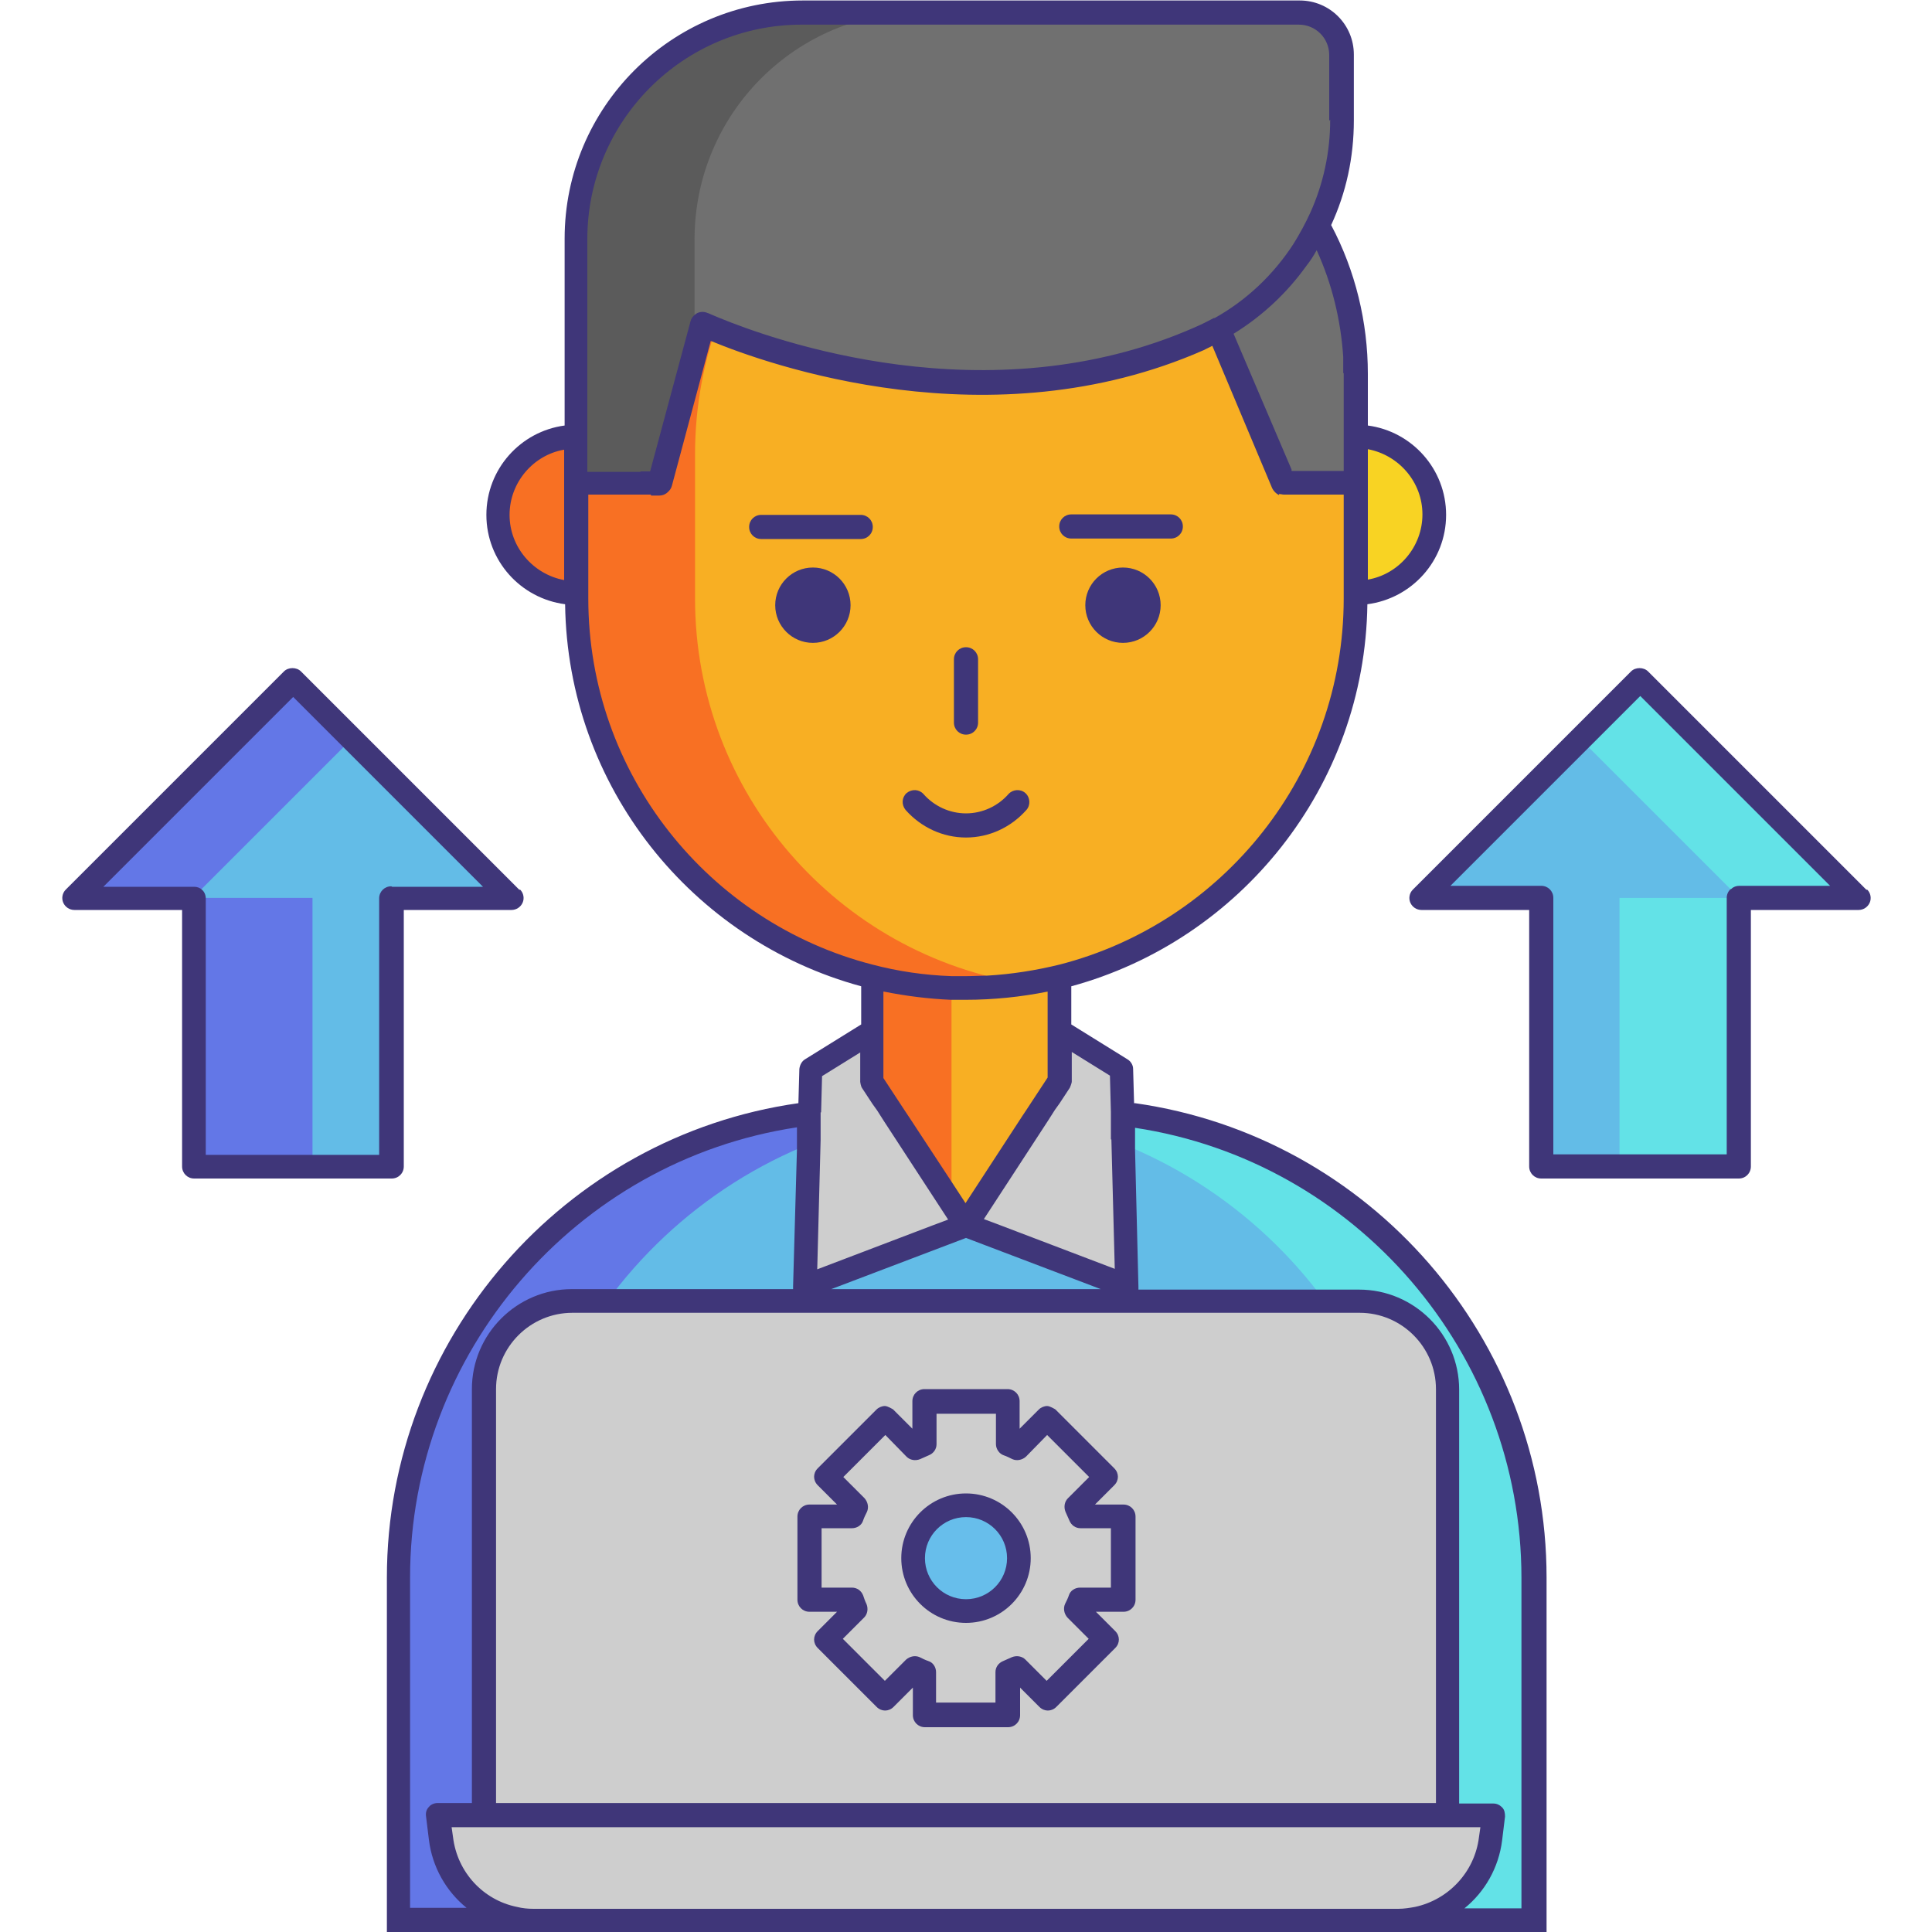 <?xml version="1.0" encoding="UTF-8"?>
<svg id="Layer_2" xmlns="http://www.w3.org/2000/svg" xmlns:xlink="http://www.w3.org/1999/xlink" viewBox="0 0 40 40">
  <defs>
    <style>
      .cls-1 {
        fill: #63e2e7;
      }

      .cls-2 {
        fill: #3f3679;
      }

      .cls-3 {
        fill: #cecece;
      }

      .cls-4 {
        fill: #5b5b5b;
      }

      .cls-5 {
        fill: none;
      }

      .cls-6 {
        fill: #f8d323;
      }

      .cls-7 {
        fill: #67beeb;
      }

      .cls-8 {
        fill: #f8af23;
      }

      .cls-9 {
        fill: #6377e7;
      }

      .cls-10 {
        fill: #63bce7;
      }

      .cls-11 {
        clip-path: url(#clippath);
      }

      .cls-12 {
        fill: #707070;
      }

      .cls-13 {
        fill: #f87023;
      }
    </style>
    <clipPath id="clippath">
      <rect class="cls-5" width="40" height="40"/>
    </clipPath>
  </defs>
  <g id="Layer_1-2" data-name="Layer_1">
    <g class="cls-11">
      <g>
        <g>
          <path class="cls-10" d="M17.6,22.99c-5.2.17-9.36,4.43-9.36,9.67v7.1h23.51v-7.1c0-5.24-4.16-9.5-9.36-9.67h-4.79Z"/>
          <path class="cls-1" d="M22.4,22.99h-2.46c5.2.17,9.36,4.43,9.36,9.67v7.1h2.46v-7.1c0-5.24-4.16-9.5-9.36-9.67h0Z"/>
          <path class="cls-9" d="M20.06,22.99h-2.46c-5.2.17-9.36,4.43-9.36,9.67v7.1h2.46v-7.1c0-5.24,4.16-9.5,9.36-9.67h0Z"/>
          <path class="cls-8" d="M18.06,19.11h3.88v6.26h-3.88v-6.26Z"/>
          <path class="cls-13" d="M18.06,19.11h1.64v6.26h-1.64v-6.26Z"/>
          <g>
            <circle class="cls-13" cx="11.93" cy="10.65" r="1.62"/>
            <circle class="cls-6" cx="28.07" cy="10.65" r="1.62"/>
          </g>
          <path class="cls-8" d="M20,20.46c-4.46,0-8.07-3.61-8.07-8.07v-2.98c0-4.46,3.61-8.07,8.07-8.07s8.07,3.61,8.07,8.07v2.98c0,4.46-3.61,8.07-8.07,8.07Z"/>
          <path class="cls-13" d="M14.39,12.39v-2.98c0-4.04,2.97-7.39,6.84-7.98-.4-.06-.81-.09-1.23-.09-4.46,0-8.07,3.61-8.07,8.07v2.98c0,4.46,3.61,8.07,8.07,8.07.42,0,.83-.03,1.23-.09-3.87-.59-6.84-3.94-6.84-7.98Z"/>
          <g>
            <circle class="cls-2" cx="16.83" cy="12.53" r=".78"/>
            <circle class="cls-2" cx="23.25" cy="12.53" r=".78"/>
          </g>
          <path class="cls-3" d="M18.06,22.39l1.94,2.97-3.33,1.27.11-4.5,1.28-.79v1.05Z"/>
          <path class="cls-3" d="M21.94,22.39l-1.94,2.97,3.33,1.27-.11-4.5-1.28-.79v1.05Z"/>
          <path class="cls-12" d="M25.06,6.38l1.52,3.61h1.48v-2.27c0-1.29-.39-2.55-1.12-3.61l-1.89,2.26Z"/>
          <path class="cls-12" d="M11.93,10h1.74l.89-3.3s5.24,2.53,10.28.31c1.79-.79,2.94-2.57,2.94-4.53v-1.36c0-.48-.39-.88-.88-.88h-10.29c-2.59,0-4.69,2.1-4.69,4.69v5.06Z"/>
          <path class="cls-4" d="M19.07.25h-2.46c-2.59,0-4.69,2.1-4.69,4.69v5.06h1.74l.72-2.67v-2.39C14.39,2.34,16.49.25,19.07.25Z"/>
          <g>
            <path class="cls-3" d="M30.93,37.58H9.07l.06.49c.12.96.94,1.69,1.91,1.69h17.91c.97,0,1.79-.72,1.91-1.69l.06-.49Z"/>
            <path class="cls-3" d="M28.15,26.93H11.85c-1.01,0-1.82.82-1.82,1.82v8.82h19.94v-8.82c0-1.01-.82-1.82-1.82-1.82Z"/>
            <g>
              <path class="cls-3" d="M17.64,33.12c.02.07.05.14.08.2l-.62.62,1.22,1.22.62-.62c.07.03.13.06.2.08v.87h1.72v-.87c.07-.02.14-.05.2-.08l.62.62,1.22-1.22-.62-.62c.03-.07.06-.13.08-.2h.87v-1.72h-.87c-.02-.07-.05-.14-.08-.2l.62-.62-1.22-1.22-.62.62c-.07-.03-.13-.06-.2-.08v-.87h-1.72v.87c-.07.02-.14.05-.2.08l-.62-.62-1.22,1.22.62.62c-.03.07-.06.13-.08.2h-.87v1.72h.87Z"/>
              <circle class="cls-7" cx="20" cy="32.26" r="1.09"/>
            </g>
          </g>
        </g>
        <g>
          <g>
            <path class="cls-10" d="M10.57,18.59l-4.52-4.52-4.52,4.52h2.48v5.56h4.09v-5.56h2.48Z"/>
            <g>
              <path class="cls-9" d="M4.01,18.59h2.46v5.56h-2.46v-5.56Z"/>
              <path class="cls-9" d="M6.05,14.07l-4.52,4.52h2.46l3.29-3.29-1.23-1.23Z"/>
            </g>
          </g>
          <g>
            <path class="cls-10" d="M29.43,18.59l4.52-4.52,4.52,4.52h-2.48v5.56h-4.09v-5.56h-2.48Z"/>
            <g>
              <path class="cls-1" d="M33.53,18.59h2.46v5.56h-2.46v-5.56Z"/>
              <path class="cls-1" d="M33.95,14.07l4.52,4.52h-2.46l-3.29-3.29,1.23-1.23Z"/>
            </g>
            <g>
              <path class="cls-2" d="M25.24,6.81l-.1-.23c-.13.07-.27.14-.41.2-4.28,1.88-8.77.24-9.84-.2-.15-.06-.23-.1-.24-.1-.07-.03-.14-.03-.21,0-.02.01-.05.03-.07.05-.03.03-.06.07-.07.11l-.84,3.12h-.2c.05.08.1.16.13.25.04.08.06.16.09.25h.17c.11,0,.21-.07.24-.18l.81-3.02s.01,0,.02,0c1.18.49,5.79,2.13,10.2.19.06-.03.12-.06.18-.09l1.24,2.95c.03.06.08.11.14.14.02-.08.05-.16.08-.23l-1.34-3.19ZM23.48,22.84l-.02-.71c0-.08-.05-.16-.12-.2l-1.16-.72v-.79c3.49-.95,6.08-4.13,6.13-7.91.92-.12,1.63-.9,1.63-1.85s-.71-1.73-1.62-1.85v-1.07c0-1.07-.26-2.14-.76-3.08.31-.67.47-1.4.47-2.17v-1.36c0-.62-.5-1.12-1.12-1.12h-10.29c-2.72,0-4.93,2.21-4.93,4.93v3.87c-.91.12-1.62.9-1.62,1.85s.71,1.73,1.63,1.85c.05,3.78,2.63,6.96,6.13,7.91v.79l-1.16.72c-.07.04-.11.12-.12.2l-.02.71c-4.86.69-8.52,4.89-8.52,9.82v7.34h24.01v-7.34c0-4.93-3.65-9.13-8.52-9.82ZM8.49,39.51v-6.85h0c0-4.65,3.43-8.63,8.01-9.32v.46s-.08,2.83-.08,2.83c0,.02,0,.04,0,.06h-4.58c-1.14,0-2.07.93-2.07,2.07v8.57h-.71c-.07,0-.14.03-.18.08-.05.05-.07.12-.06.19l.06.49c.07.57.36,1.07.78,1.41h-1.19ZM17,23.03l.02-.75.79-.49v.61s.01.09.04.13l.21.32.1.14.14.22,1.33,2.04-.32.12-2.39.91.07-2.68v-.57ZM28.32,9.3c.64.12,1.13.68,1.13,1.35s-.49,1.24-1.13,1.35v-2.71ZM27.82,7.73v2.02h-1.08v-.03s-1.2-2.81-1.2-2.81c.6-.37,1.11-.85,1.51-1.41.08-.1.15-.21.21-.32.32.7.5,1.45.55,2.21,0,.11,0,.22,0,.33ZM27.54,2.48c0,.67-.14,1.32-.41,1.92-.1.22-.22.44-.35.65-.41.63-.96,1.16-1.64,1.54-.13.07-.27.14-.41.2-4.28,1.88-8.77.24-9.84-.2-.15-.06-.23-.1-.24-.1-.07-.03-.14-.03-.21,0-.02.01-.05.03-.07.05-.03.03-.06.07-.07.11l-.84,3.12h-1.3v-4.82h0c0-2.45,1.99-4.44,4.44-4.44h10.29c.35,0,.63.28.63.63v1.36ZM11.68,9.3v2.71c-.64-.12-1.13-.68-1.13-1.35s.49-1.24,1.13-1.35ZM12.18,10.24h1.49c.11,0,.21-.07.24-.18l.81-3.02s.01,0,.02,0c1.18.49,5.79,2.13,10.2.19.06-.03.12-.06.18-.09l1.24,2.95c.03.06.08.11.14.14.03,0,.05.01.08.01h1.24v2.15c0,3.64-2.5,6.71-5.88,7.58-.49.12-.99.2-1.51.23-.14,0-.29.01-.43.01-.1,0-.2,0-.3,0-.56-.02-1.11-.1-1.64-.24-3.38-.87-5.88-3.94-5.88-7.58v-2.15ZM23.01,23.59l.07,2.68-2.39-.91-.32-.12,1.33-2.04.14-.22.1-.14.21-.32s.04-.09.04-.13v-.61l.79.49.02.75v.57ZM28.15,27.18c.87,0,1.58.71,1.58,1.58v8.57H10.27v-8.57c0-.87.71-1.58,1.58-1.58h16.3ZM18.3,20.53c.45.09.92.15,1.39.17.1,0,.2,0,.3,0,.58,0,1.15-.06,1.7-.17v1.62h0v.16l-.44.67-.08.12-1.18,1.81-.3-.46-.88-1.34-.08-.12-.44-.67v-1.79ZM22.79,26.69h-5.58l2.79-1.06,2.79,1.06ZM9.38,38.04l-.03-.21h21.3l-.03.21c-.09.72-.63,1.29-1.32,1.44-.11.02-.23.04-.35.04H11.05c-.12,0-.23-.01-.35-.04-.69-.14-1.23-.71-1.32-1.44ZM31.51,39.51h-1.19c.42-.34.71-.84.78-1.41l.06-.49c0-.07-.01-.14-.06-.19-.05-.05-.11-.08-.18-.08h-.71v-8.57c0-1.14-.93-2.07-2.07-2.07h-4.57s0-.04,0-.06l-.07-2.83v-.46c4.57.69,8,4.66,8,9.32v6.85Z"/>
              <path class="cls-2" d="M20,15.21c.14,0,.25-.11.25-.25v-1.31c0-.14-.11-.25-.25-.25s-.25.11-.25.25v1.31c0,.14.11.25.25.25Z"/>
              <path class="cls-2" d="M17.82,10.66h-2.06c-.14,0-.25.11-.25.25s.11.25.25.25h2.06c.14,0,.25-.11.25-.25s-.11-.25-.25-.25Z"/>
              <path class="cls-2" d="M22.18,11.15h2.06c.14,0,.25-.11.25-.25s-.11-.25-.25-.25h-2.06c-.14,0-.25.11-.25.25s.11.25.25.25Z"/>
              <path class="cls-2" d="M21.25,16.77c.09-.1.08-.26-.02-.35-.1-.09-.26-.08-.35.02-.22.25-.54.4-.88.4s-.66-.15-.88-.4c-.09-.1-.24-.11-.35-.02-.1.09-.11.24-.02.35.32.36.77.57,1.25.57.48,0,.93-.21,1.25-.57h0Z"/>
              <path class="cls-2" d="M23.24,31.15h-.57l.4-.4c.1-.1.1-.25,0-.35l-1.22-1.22s-.11-.07-.17-.07-.13.03-.17.07l-.4.4v-.57c0-.14-.11-.25-.25-.25h-1.72c-.14,0-.25.11-.25.25v.57l-.4-.4s-.11-.07-.17-.07-.13.03-.17.07l-1.22,1.22c-.1.1-.1.25,0,.35l.4.4h-.57c-.14,0-.25.11-.25.25v1.72c0,.14.11.25.25.25h.57l-.4.4c-.1.1-.1.25,0,.35l1.22,1.22c.1.1.25.1.35,0l.4-.4v.57c0,.14.11.25.25.25h1.72c.14,0,.25-.11.25-.25v-.57l.4.4c.1.1.25.1.35,0l1.22-1.22c.1-.1.1-.25,0-.35l-.4-.4h.57c.14,0,.25-.11.25-.25v-1.72c0-.14-.11-.25-.25-.25ZM22.99,32.87h-.63c-.1,0-.2.06-.23.16-.02.06-.05.12-.08.18-.04.09-.02.2.05.28l.44.44-.87.87-.44-.44c-.07-.07-.18-.09-.28-.05-.06.03-.12.05-.18.08-.1.04-.16.13-.16.23v.63h-1.23v-.63c0-.1-.06-.2-.16-.23-.06-.02-.12-.05-.18-.08-.09-.04-.2-.02-.28.05l-.44.44-.87-.87.44-.44c.07-.07.09-.18.05-.28-.03-.06-.05-.12-.07-.18-.04-.1-.13-.16-.23-.16h-.63v-1.23h.63c.1,0,.2-.06.23-.16.02-.06.05-.12.08-.18.04-.09.02-.2-.05-.28l-.44-.44.87-.87.44.45c.07.07.18.09.28.05.06-.03.12-.05.18-.08.1-.04.16-.13.16-.23v-.63h1.23v.63c0,.1.07.2.16.23.06.02.12.05.18.08.09.04.2.02.28-.05l.44-.45.87.87-.44.44c-.07.07-.09.18-.05.28.03.06.05.12.08.18.04.1.13.16.23.16h.63v1.23Z"/>
              <path class="cls-2" d="M20,30.92c-.74,0-1.34.6-1.34,1.34s.6,1.34,1.34,1.34,1.34-.6,1.34-1.34-.6-1.34-1.34-1.34ZM20,33.11c-.47,0-.85-.38-.85-.85s.38-.85.85-.85.85.38.85.85-.38.85-.85.85Z"/>
              <path class="cls-2" d="M10.75,18.42l-4.52-4.52c-.09-.09-.26-.09-.35,0l-4.52,4.52c-.07.07-.09.18-.05.27.04.09.13.15.23.15h2.23v5.31c0,.14.11.25.25.25h4.09c.14,0,.25-.11.25-.25v-5.31h2.23c.1,0,.19-.06.23-.15.04-.09.02-.2-.05-.27ZM8.1,18.35c-.14,0-.25.11-.25.25v5.31h-3.59v-5.31c0-.07-.03-.14-.08-.18-.04-.04-.1-.06-.16-.06h-1.88l3.93-3.93,1.06,1.06,2.87,2.87h-1.88Z"/>
              <path class="cls-2" d="M38.64,18.42l-4.52-4.52c-.09-.09-.26-.09-.35,0l-4.52,4.52c-.07.07-.09.18-.05.27s.13.15.23.15h2.23v5.31c0,.14.11.25.25.25h4.09c.14,0,.25-.11.25-.25v-5.31h2.23c.1,0,.19-.06.23-.15.04-.09.02-.2-.05-.27ZM35.83,18.41c-.05.04-.08.11-.08.18v5.31h-3.59v-5.31c0-.14-.11-.25-.25-.25h-1.88l2.87-2.87,1.06-1.06,3.93,3.93h-1.88c-.06,0-.12.02-.16.06Z"/>
            </g>
          </g>
        </g>
      </g>
    </g>
  </g>
</svg>